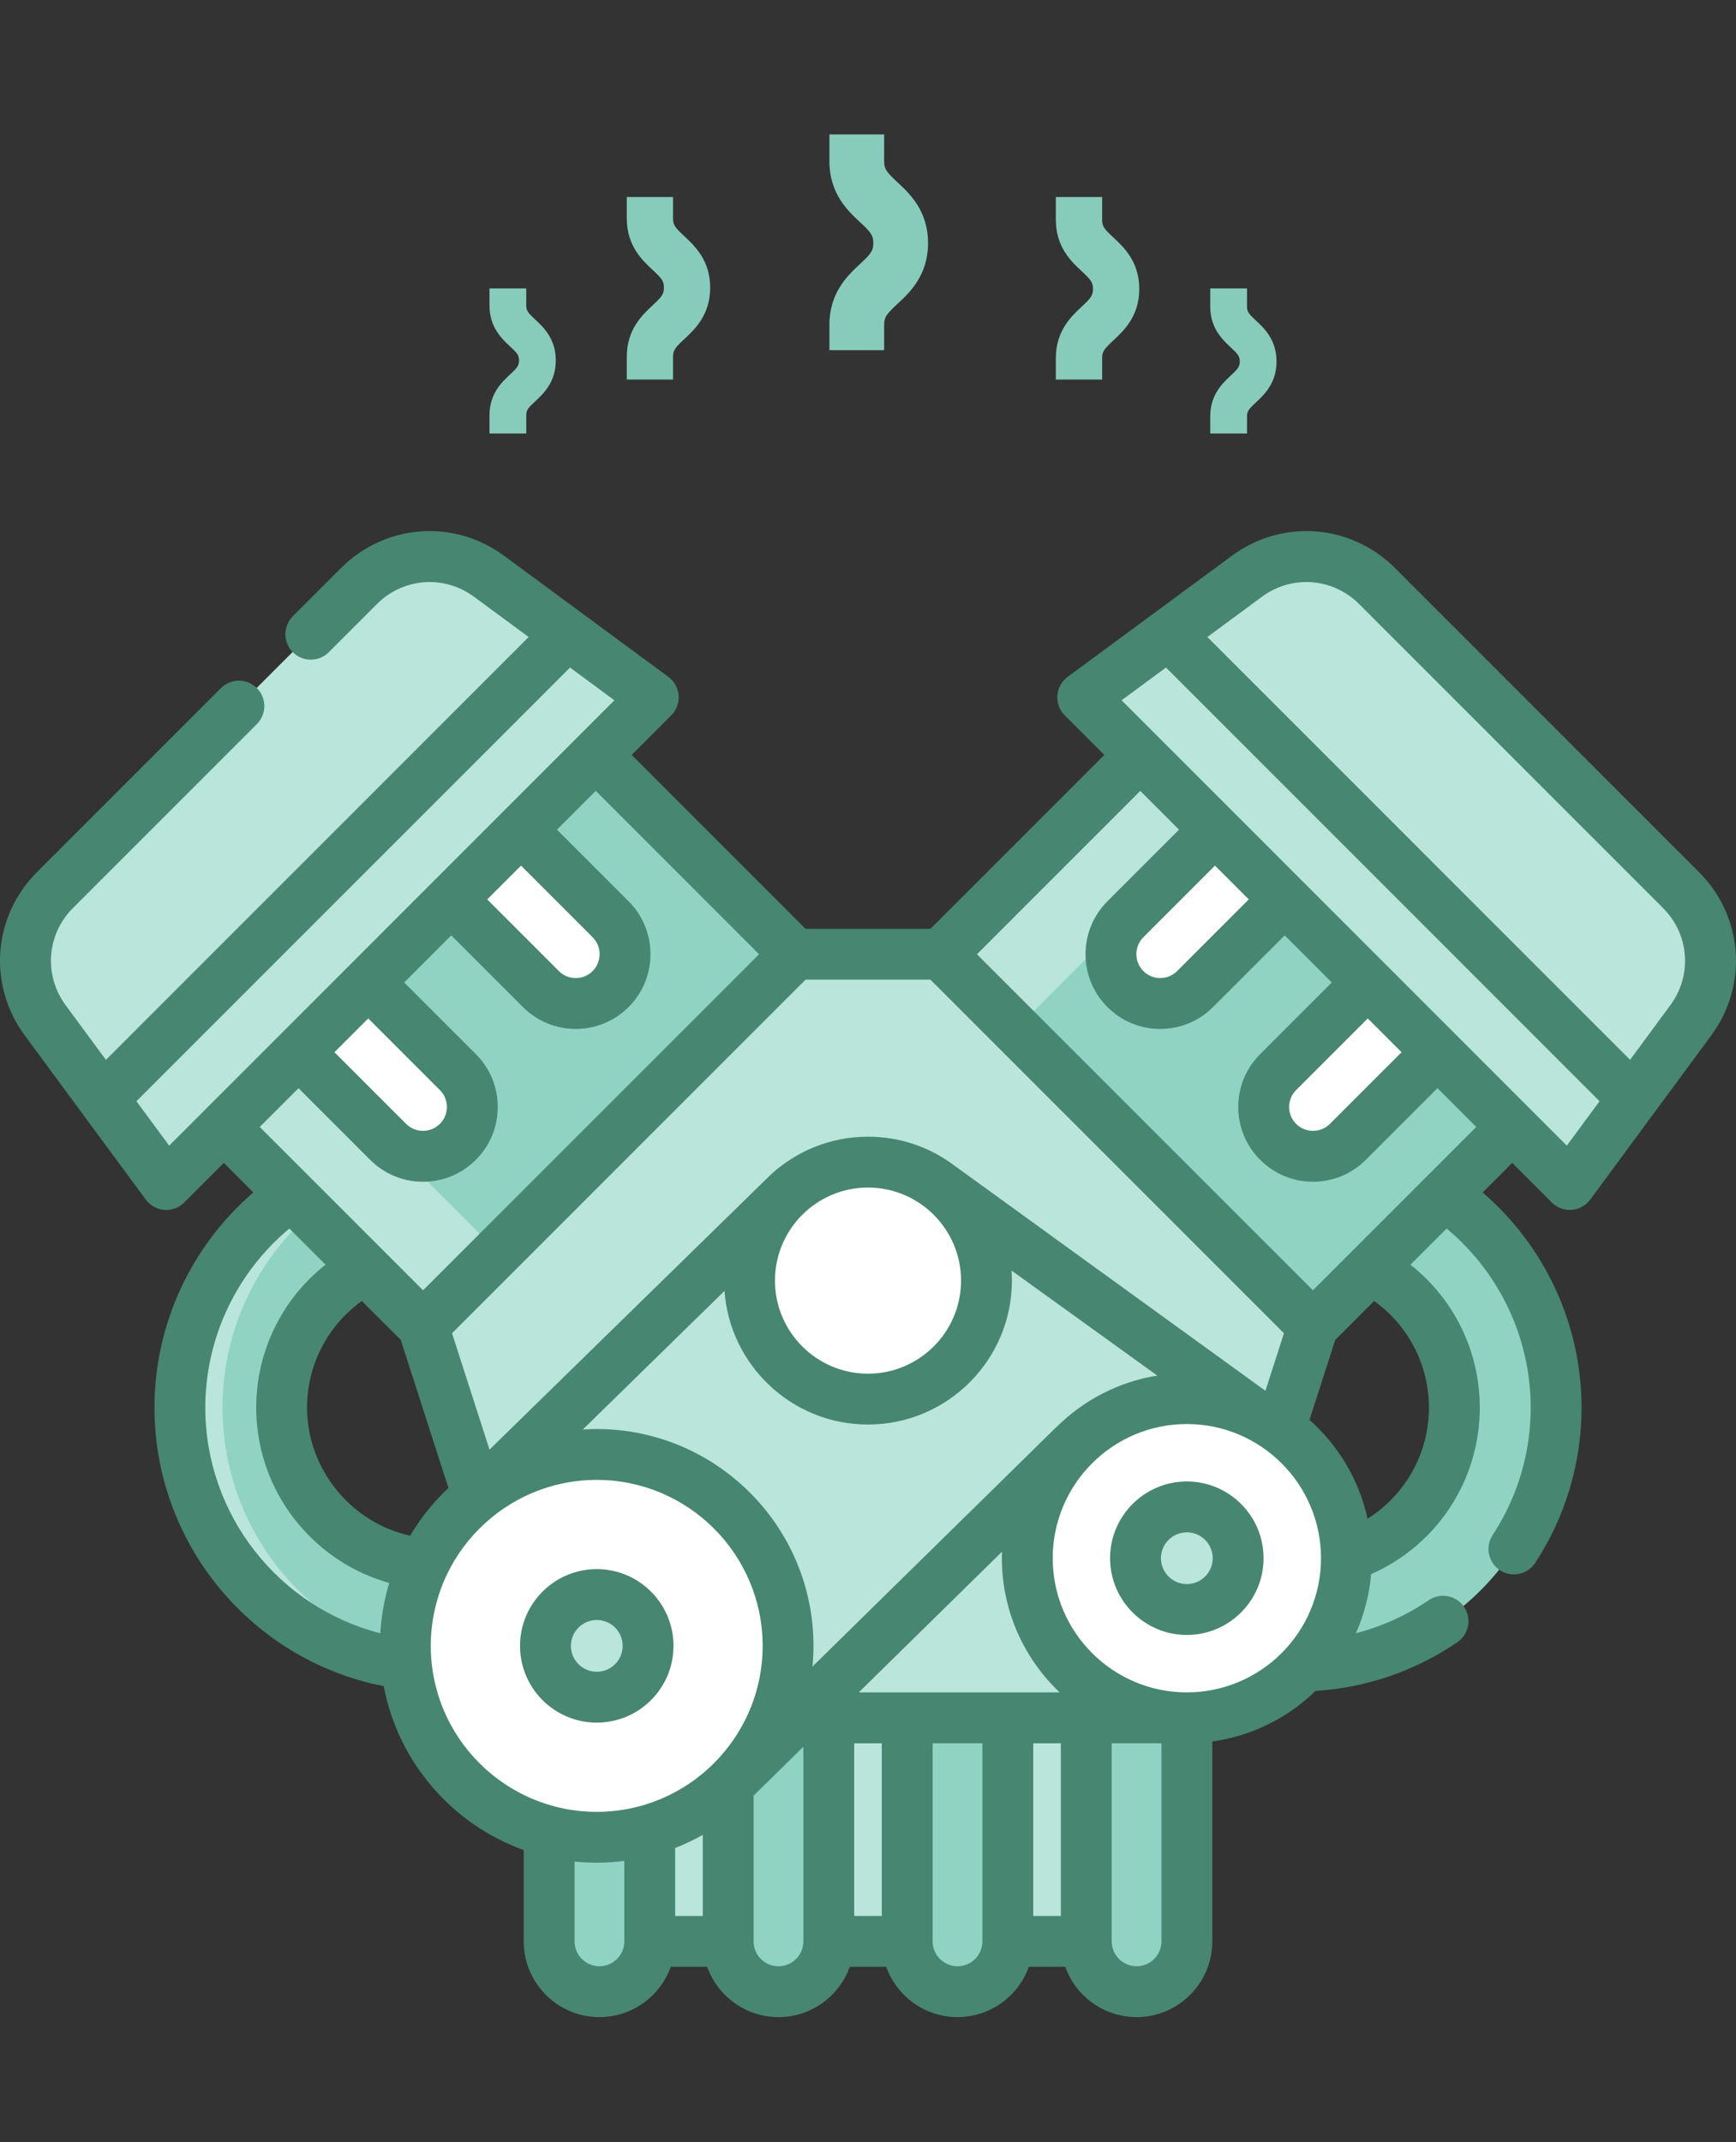 <?xml version="1.0" encoding="UTF-8"?> <svg xmlns="http://www.w3.org/2000/svg" width="77" height="95" viewBox="0 0 77 95" fill="none"><rect x="0" y="0" width="77" height="95" fill="#333333" stroke="none"/> <g clip-path="url(#clip0_178_889)"> <path d="M29.853 15.82C29.853 15.53 29.948 15.413 30.35 15.039C30.808 14.613 31.5 13.968 31.5 12.755C31.5 11.542 30.808 10.897 30.35 10.471C29.948 10.096 29.853 9.979 29.853 9.689V8.737H27.801V9.69C27.801 10.903 28.493 11.547 28.951 11.973C29.354 12.348 29.448 12.465 29.448 12.755C29.448 13.045 29.354 13.162 28.951 13.536C28.493 13.963 27.801 14.607 27.801 15.82V16.831H29.853V15.82Z" fill="#87CCBA"></path> <path d="M23.342 18.42C23.342 18.189 23.417 18.096 23.737 17.799C24.101 17.46 24.651 16.948 24.651 15.983C24.651 15.019 24.101 14.507 23.737 14.168C23.417 13.871 23.342 13.778 23.342 13.547V12.79H21.711V13.547C21.711 14.511 22.261 15.024 22.625 15.363C22.945 15.66 23.02 15.753 23.02 15.984C23.02 16.214 22.945 16.307 22.625 16.605C22.261 16.944 21.711 17.456 21.711 18.42V19.223H23.342V18.42Z" fill="#87CCBA"></path> <path d="M55.706 14.215C55.386 13.917 55.311 13.824 55.311 13.594V12.79H53.68V13.594C53.68 14.558 54.23 15.07 54.594 15.409C54.914 15.706 54.989 15.799 54.989 16.03C54.989 16.26 54.914 16.353 54.594 16.651C54.23 16.99 53.68 17.502 53.68 18.466V19.223H55.311V18.466C55.311 18.236 55.386 18.143 55.706 17.845C56.07 17.506 56.62 16.994 56.62 16.03C56.62 15.066 56.07 14.553 55.706 14.215V14.215Z" fill="#87CCBA"></path> <path d="M48.885 15.879C48.885 15.589 48.979 15.472 49.381 15.097C49.839 14.671 50.532 14.027 50.532 12.813C50.532 11.6 49.839 10.956 49.381 10.529C48.979 10.155 48.885 10.038 48.885 9.748V8.737H46.832V9.748C46.832 10.961 47.524 11.605 47.983 12.032C48.385 12.406 48.479 12.523 48.479 12.813C48.479 13.103 48.385 13.22 47.983 13.595C47.524 14.021 46.832 14.665 46.832 15.879V16.831H48.885V15.879Z" fill="#87CCBA"></path> <path d="M39.216 14.404C39.216 14.061 39.327 13.923 39.803 13.48C40.345 12.976 41.163 12.214 41.163 10.779C41.163 9.345 40.345 8.583 39.803 8.079C39.327 7.636 39.216 7.498 39.216 7.155V5.96H36.789V7.155C36.789 8.589 37.608 9.351 38.15 9.855C38.625 10.298 38.736 10.437 38.736 10.779C38.736 11.122 38.625 11.261 38.15 11.703C37.608 12.207 36.789 12.969 36.789 14.404V15.53H39.216V14.404Z" fill="#87CCBA"></path> </g> <g clip-path="url(#clip1_178_889)"> <path d="M27.766 68.951H50.884V86.098H27.766V68.951Z" fill="#B9E5DA"></path> <path d="M26.587 88.33C25.355 88.33 24.355 87.331 24.355 86.098V71.266H28.818V86.098C28.818 87.331 27.819 88.33 26.587 88.33V88.33Z" fill="#90D3C2"></path> <path d="M34.528 88.33C33.296 88.33 32.297 87.331 32.297 86.098V71.266H36.76V86.098C36.76 87.331 35.761 88.33 34.528 88.33V88.33Z" fill="#90D3C2"></path> <path d="M42.474 88.33C41.241 88.33 40.242 87.331 40.242 86.098V71.266H44.705V86.098C44.705 87.331 43.706 88.33 42.474 88.33Z" fill="#90D3C2"></path> <path d="M50.419 88.33C49.187 88.33 48.188 87.331 48.188 86.098V71.266H52.65V86.098C52.65 87.331 51.651 88.33 50.419 88.33Z" fill="#90D3C2"></path> <path d="M46.105 62.421C46.105 56.1 51.248 50.957 57.57 50.957C63.891 50.957 69.034 56.1 69.034 62.421C69.034 68.743 63.891 73.885 57.57 73.885C51.248 73.885 46.105 68.743 46.105 62.421ZM50.621 62.421C50.621 66.253 53.738 69.37 57.57 69.37C61.401 69.37 64.518 66.253 64.518 62.421C64.518 58.59 61.401 55.473 57.57 55.473C53.738 55.473 50.621 58.59 50.621 62.421Z" fill="#90D3C2"></path> <path d="M56.254 60.812L39.754 44.312L52.066 32L68.566 48.499L56.254 60.812Z" fill="#90D3C2"></path> <path d="M42.336 48.355L39.021 45.04L51.333 32.728L54.648 36.043L42.336 48.355Z" fill="#B9E5DA"></path> <path d="M69.636 52.527L48.027 30.918L55.312 25.547C57.08 24.243 59.535 24.428 61.088 25.981L74.573 39.466C76.126 41.019 76.311 43.474 75.007 45.242L69.636 52.527Z" fill="#B9E5DA"></path> <path d="M53.583 36.474L48.027 30.918L55.311 25.546C57.08 24.244 59.534 24.427 61.087 25.981L66.643 31.537C65.091 29.983 62.636 29.8 60.867 31.103L53.583 36.474Z" fill="#B9E5DA"></path> <path d="M19.433 73.885C13.111 73.885 7.969 68.743 7.969 62.421C7.969 56.1 13.111 50.957 19.433 50.957C25.754 50.957 30.897 56.1 30.897 62.421C30.897 68.743 25.754 73.885 19.433 73.885ZM19.433 55.473C15.602 55.473 12.485 58.59 12.485 62.421C12.485 66.253 15.602 69.37 19.433 69.37C23.264 69.37 26.381 66.253 26.381 62.421C26.381 58.59 23.264 55.473 19.433 55.473Z" fill="#90D3C2"></path> <path d="M9.87 62.421C9.87 56.42 14.505 51.48 20.384 50.996C20.071 50.97 19.753 50.957 19.433 50.957C13.112 50.957 7.969 56.1 7.969 62.421C7.969 68.742 13.112 73.885 19.433 73.885C19.753 73.885 20.071 73.872 20.384 73.846C14.505 73.362 9.87 68.422 9.87 62.421V62.421Z" fill="#B9E5DA"></path> <path d="M8.434 48.49L24.933 31.99L37.245 44.302L20.746 60.802L8.434 48.49Z" fill="#90D3C2"></path> <path d="M8.43 48.49L11.744 45.175L24.056 57.487L20.742 60.802L8.43 48.49Z" fill="#B9E5DA"></path> <path d="M41.741 42.312H35.264L18.762 58.814L24.355 76.182H38.502H52.649L58.243 58.814" fill="#B9E5DA"></path> <path d="M20.304 50.634C19.45 51.488 18.064 51.488 17.21 50.634L13.234 46.658L16.328 43.564L20.304 47.539C21.159 48.394 21.159 49.779 20.304 50.634Z" fill="white"></path> <path d="M27.081 43.856C26.227 44.711 24.842 44.711 23.987 43.856L20.012 39.88L23.106 36.786L27.081 40.762C27.936 41.616 27.936 43.002 27.081 43.856Z" fill="white"></path> <path d="M28.972 30.918L7.363 52.526L1.992 45.242C0.688 43.474 0.873 41.019 2.426 39.466L15.911 25.981C17.464 24.428 19.919 24.243 21.687 25.547L28.972 30.918Z" fill="#B9E5DA"></path> <path d="M12.919 46.97L7.363 52.526L1.991 45.242C0.689 43.473 0.872 41.02 2.426 39.466L7.982 33.91C6.428 35.462 6.245 37.917 7.548 39.686L12.919 46.97Z" fill="#B9E5DA"></path> <path d="M56.7 50.634C57.554 51.488 58.939 51.488 59.794 50.634L63.769 46.658L60.675 43.564L56.7 47.539C55.845 48.394 55.845 49.779 56.7 50.634Z" fill="white"></path> <path d="M49.918 43.856C50.773 44.71 52.158 44.71 53.012 43.856L56.988 39.88L53.894 36.786L49.918 40.762C49.064 41.616 49.064 43.001 49.918 43.856Z" fill="white"></path> <path d="M38.498 62.045C41.401 62.045 43.754 59.691 43.754 56.789C43.754 53.886 41.401 51.533 38.498 51.533C35.595 51.533 33.242 53.886 33.242 56.789C33.242 59.691 35.595 62.045 38.498 62.045Z" fill="white"></path> <path d="M52.646 76.182C56.556 76.182 59.725 73.013 59.725 69.103C59.725 65.193 56.556 62.023 52.646 62.023C48.736 62.023 45.566 65.193 45.566 69.103C45.566 73.013 48.736 76.182 52.646 76.182Z" fill="white"></path> <path d="M26.463 81.481C31.152 81.481 34.953 77.68 34.953 72.991C34.953 68.302 31.152 64.501 26.463 64.501C21.774 64.501 17.973 68.302 17.973 72.991C17.973 77.68 21.774 81.481 26.463 81.481Z" fill="white"></path> <path d="M26.464 75.267C27.721 75.267 28.74 74.248 28.74 72.991C28.74 71.734 27.721 70.714 26.464 70.714C25.207 70.714 24.188 71.734 24.188 72.991C24.188 74.248 25.207 75.267 26.464 75.267Z" fill="#B9E5DA"></path> <path d="M52.648 71.379C53.905 71.379 54.924 70.36 54.924 69.103C54.924 67.845 53.905 66.826 52.648 66.826C51.39 66.826 50.371 67.845 50.371 69.103C50.371 70.36 51.39 71.379 52.648 71.379Z" fill="#B9E5DA"></path> <path d="M75.359 38.673L61.877 25.192C59.916 23.229 56.87 23 54.637 24.647L47.354 30.017C47.089 30.212 46.923 30.513 46.899 30.84C46.874 31.168 46.993 31.49 47.226 31.722L48.981 33.477L41.27 41.188H35.729L28.019 33.477L29.774 31.721C30.006 31.489 30.125 31.167 30.101 30.839C30.076 30.512 29.91 30.211 29.646 30.016L22.363 24.648C20.131 23 17.085 23.229 15.123 25.192L12.988 27.327C12.547 27.767 12.547 28.482 12.988 28.922C13.428 29.362 14.142 29.362 14.583 28.922L16.718 26.787C17.885 25.619 19.696 25.483 21.025 26.463L23.448 28.249L4.698 46.999L2.911 44.576C1.932 43.246 2.068 41.434 3.235 40.267L11.393 32.109C11.834 31.669 11.834 30.955 11.393 30.515C10.953 30.074 10.239 30.074 9.799 30.515L1.641 38.673C-0.321 40.634 -0.55 43.679 1.096 45.914L6.467 53.197C6.661 53.462 6.962 53.628 7.29 53.652C7.318 53.654 7.346 53.656 7.374 53.656C7.672 53.656 7.959 53.538 8.171 53.325L9.927 51.57L11.236 52.879C8.47 55.261 6.851 58.738 6.851 62.42C6.851 68.466 11.166 73.629 17.02 74.773C17.657 78.146 20.06 80.903 23.229 82.04V86.09C23.229 87.942 24.736 89.449 26.587 89.449C28.044 89.449 29.287 88.517 29.751 87.218H31.366C31.83 88.517 33.072 89.449 34.528 89.449C35.985 89.449 37.228 88.517 37.693 87.218H39.307C39.772 88.517 41.014 89.449 42.471 89.449C43.927 89.449 45.17 88.517 45.634 87.218H47.249C47.713 88.517 48.956 89.449 50.412 89.449C52.264 89.449 53.771 87.942 53.771 86.09V77.225C55.539 76.981 57.129 76.171 58.352 74.985C60.606 74.843 62.772 74.1 64.643 72.823C65.157 72.472 65.289 71.77 64.938 71.256C64.587 70.742 63.885 70.609 63.371 70.961C62.38 71.637 61.288 72.13 60.141 72.426C60.503 71.613 60.736 70.732 60.816 69.806C63.728 68.527 65.635 65.652 65.635 62.42C65.635 59.917 64.485 57.599 62.56 56.083L64.164 54.479C66.515 56.436 67.894 59.341 67.894 62.42C67.894 64.435 67.31 66.389 66.207 68.071C65.865 68.591 66.01 69.29 66.531 69.632C66.721 69.757 66.936 69.817 67.148 69.817C67.516 69.817 67.876 69.638 68.092 69.308C69.438 67.258 70.149 64.876 70.149 62.42C70.149 58.737 68.53 55.261 65.763 52.88L67.073 51.57L68.829 53.325C69.041 53.537 69.328 53.655 69.626 53.655C69.654 53.655 69.682 53.654 69.71 53.652C70.038 53.628 70.339 53.461 70.534 53.197L75.903 45.914C77.55 43.681 77.321 40.635 75.359 38.673V38.673ZM57.178 49.089C57.178 48.806 57.289 48.539 57.489 48.339L60.666 45.162L62.165 46.661L58.987 49.838C58.787 50.038 58.521 50.148 58.238 50.148C57.955 50.148 57.689 50.038 57.489 49.838C57.289 49.638 57.178 49.372 57.178 49.089V49.089ZM54.387 38.883L55.389 39.885L52.212 43.062C52.011 43.262 51.745 43.373 51.462 43.373C51.179 43.373 50.913 43.262 50.713 43.062C50.3 42.649 50.3 41.977 50.713 41.563L53.89 38.386L54.387 38.883ZM50.576 35.072L52.295 36.792L49.118 39.969C47.826 41.261 47.826 43.364 49.118 44.657C49.744 45.283 50.577 45.628 51.462 45.628C52.348 45.628 53.18 45.283 53.806 44.657L56.983 41.48L59.071 43.568L55.894 46.745C55.268 47.371 54.923 48.203 54.923 49.089C54.923 49.974 55.268 50.807 55.894 51.433C56.52 52.059 57.352 52.404 58.238 52.404C59.123 52.404 59.956 52.059 60.582 51.433L63.759 48.255L65.479 49.975L58.235 57.218L43.332 42.316L50.576 35.072ZM45.829 77.305H47.054V84.963H45.829V77.305ZM38.089 75.05L44.445 68.81C44.442 68.906 44.438 69.002 44.438 69.099C44.438 71.44 45.425 73.554 47.002 75.05H38.089ZM29.947 81.948C30.37 81.783 30.779 81.589 31.171 81.368V84.963H29.947V81.948ZM37.888 77.305H39.112V84.963H37.888V77.305ZM36.038 73.903C36.066 73.601 36.082 73.296 36.082 72.987C36.082 67.685 31.769 63.371 26.467 63.371C26.259 63.371 26.054 63.38 25.849 63.393L32.136 57.245C32.371 60.552 35.135 63.171 38.5 63.171C42.019 63.171 44.882 60.308 44.882 56.789C44.882 56.638 44.875 56.489 44.865 56.341L51.332 61C49.596 61.28 48.039 62.106 46.847 63.297L46.848 63.29L36.038 73.903ZM16.049 57.693L17.776 59.419L19.89 65.982C19.229 66.603 18.655 67.316 18.19 68.102C15.576 67.521 13.62 65.154 13.62 62.42C13.62 60.526 14.534 58.779 16.049 57.693V57.693ZM38.5 52.662C40.776 52.662 42.627 54.513 42.627 56.789C42.627 59.064 40.776 60.916 38.5 60.916C36.224 60.916 34.373 59.064 34.373 56.789C34.373 54.513 36.224 52.662 38.5 52.662ZM56.121 61.67C56.121 61.67 42.489 51.806 42.33 51.687C41.263 50.883 39.936 50.407 38.5 50.407C36.839 50.407 35.325 51.045 34.189 52.088L21.712 64.284L20.05 59.123L35.73 43.443H41.27L56.95 59.123L56.129 61.673C56.127 61.672 56.124 61.671 56.121 61.67V61.67ZM16.334 45.162L19.511 48.339C19.712 48.54 19.822 48.806 19.822 49.089C19.822 49.372 19.712 49.638 19.511 49.838C19.311 50.038 19.045 50.148 18.762 50.148C18.479 50.148 18.213 50.038 18.013 49.838L14.835 46.661L16.334 45.162ZM7.504 50.804L6.051 48.834L25.284 29.602L27.252 31.054L7.504 50.804ZM13.241 48.256L16.418 51.433C17.044 52.059 17.876 52.404 18.762 52.404C19.648 52.404 20.48 52.059 21.106 51.433C21.732 50.807 22.077 49.974 22.077 49.089C22.077 48.203 21.732 47.371 21.106 46.745L17.929 43.568L17.955 43.541L20.017 41.48L23.194 44.657C23.82 45.283 24.652 45.628 25.538 45.628C26.423 45.628 27.256 45.283 27.882 44.657C29.174 43.364 29.174 41.261 27.882 39.969L24.705 36.792L26.424 35.072L33.668 42.316L18.765 57.218L11.521 49.975L13.241 48.256ZM23.11 38.386L26.287 41.563C26.7 41.977 26.7 42.649 26.287 43.062C26.087 43.262 25.821 43.373 25.538 43.373C25.255 43.373 24.989 43.262 24.788 43.062L21.611 39.885L23.11 38.386ZM9.106 62.42C9.106 59.342 10.485 56.437 12.835 54.479L14.44 56.083C12.514 57.599 11.364 59.916 11.364 62.42C11.364 64.444 12.12 66.381 13.492 67.875C14.521 68.996 15.828 69.794 17.265 70.196C17.049 70.909 16.913 71.657 16.869 72.429C12.364 71.273 9.106 67.18 9.106 62.42V62.42ZM19.107 72.987C19.107 68.928 22.409 65.626 26.467 65.626C30.525 65.626 33.827 68.928 33.827 72.987C33.827 77.045 30.525 80.347 26.467 80.347C22.409 80.347 19.107 77.045 19.107 72.987ZM26.587 87.194C25.979 87.194 25.485 86.699 25.485 86.09V82.552C25.808 82.585 26.135 82.602 26.467 82.602C26.882 82.602 27.29 82.573 27.691 82.521V86.09C27.691 86.699 27.196 87.194 26.587 87.194V87.194ZM34.528 87.194C33.92 87.194 33.426 86.699 33.426 86.09V79.627L35.633 77.461V86.09C35.633 86.699 35.137 87.194 34.528 87.194ZM42.471 87.194C41.862 87.194 41.367 86.699 41.367 86.09V77.305H43.574V86.09C43.574 86.699 43.079 87.194 42.471 87.194ZM50.412 87.194C49.804 87.194 49.309 86.699 49.309 86.09V77.305H51.516V86.09C51.516 86.699 51.02 87.194 50.412 87.194ZM52.643 75.049C49.362 75.049 46.693 72.38 46.693 69.099C46.693 65.818 49.362 63.149 52.643 63.149C55.924 63.149 58.593 65.818 58.593 69.099C58.593 72.38 55.924 75.049 52.643 75.049ZM63.379 62.42C63.379 64.458 62.327 66.299 60.658 67.346C60.281 65.621 59.359 64.097 58.083 62.964L59.224 59.419L60.95 57.693C62.466 58.779 63.379 60.526 63.379 62.42V62.42ZM69.496 50.803L49.748 31.054L51.717 29.602L70.948 48.834L69.496 50.803ZM74.088 44.575L72.302 46.998L53.552 28.249L55.975 26.462C57.304 25.483 59.115 25.619 60.283 26.786L73.764 40.268C74.932 41.435 75.068 43.247 74.088 44.575V44.575Z" fill="#478671"></path> <path d="M29.873 72.987C29.873 71.11 28.347 69.583 26.47 69.583C24.593 69.583 23.066 71.11 23.066 72.987C23.066 74.864 24.593 76.39 26.47 76.39C28.347 76.39 29.873 74.864 29.873 72.987V72.987ZM25.322 72.987C25.322 72.354 25.837 71.838 26.47 71.838C27.103 71.838 27.618 72.354 27.618 72.987C27.618 73.62 27.103 74.135 26.47 74.135C25.837 74.135 25.322 73.62 25.322 72.987Z" fill="#478671"></path> <path d="M52.642 65.696C50.765 65.696 49.238 67.222 49.238 69.099C49.238 70.976 50.765 72.502 52.642 72.502C54.519 72.502 56.045 70.976 56.045 69.099C56.045 67.222 54.519 65.696 52.642 65.696V65.696ZM52.642 70.247C52.009 70.247 51.493 69.732 51.493 69.099C51.493 68.466 52.009 67.951 52.642 67.951C53.275 67.951 53.79 68.466 53.79 69.099C53.79 69.732 53.275 70.247 52.642 70.247Z" fill="#478671"></path> </g> <defs> <clipPath id="clip0_178_889"> <rect width="40.909" height="25.568" fill="white" transform="translate(18.711)"></rect> </clipPath> <clipPath id="clip1_178_889"> <rect width="77" height="77" fill="white" transform="translate(0 18)"></rect> </clipPath> </defs> </svg> 